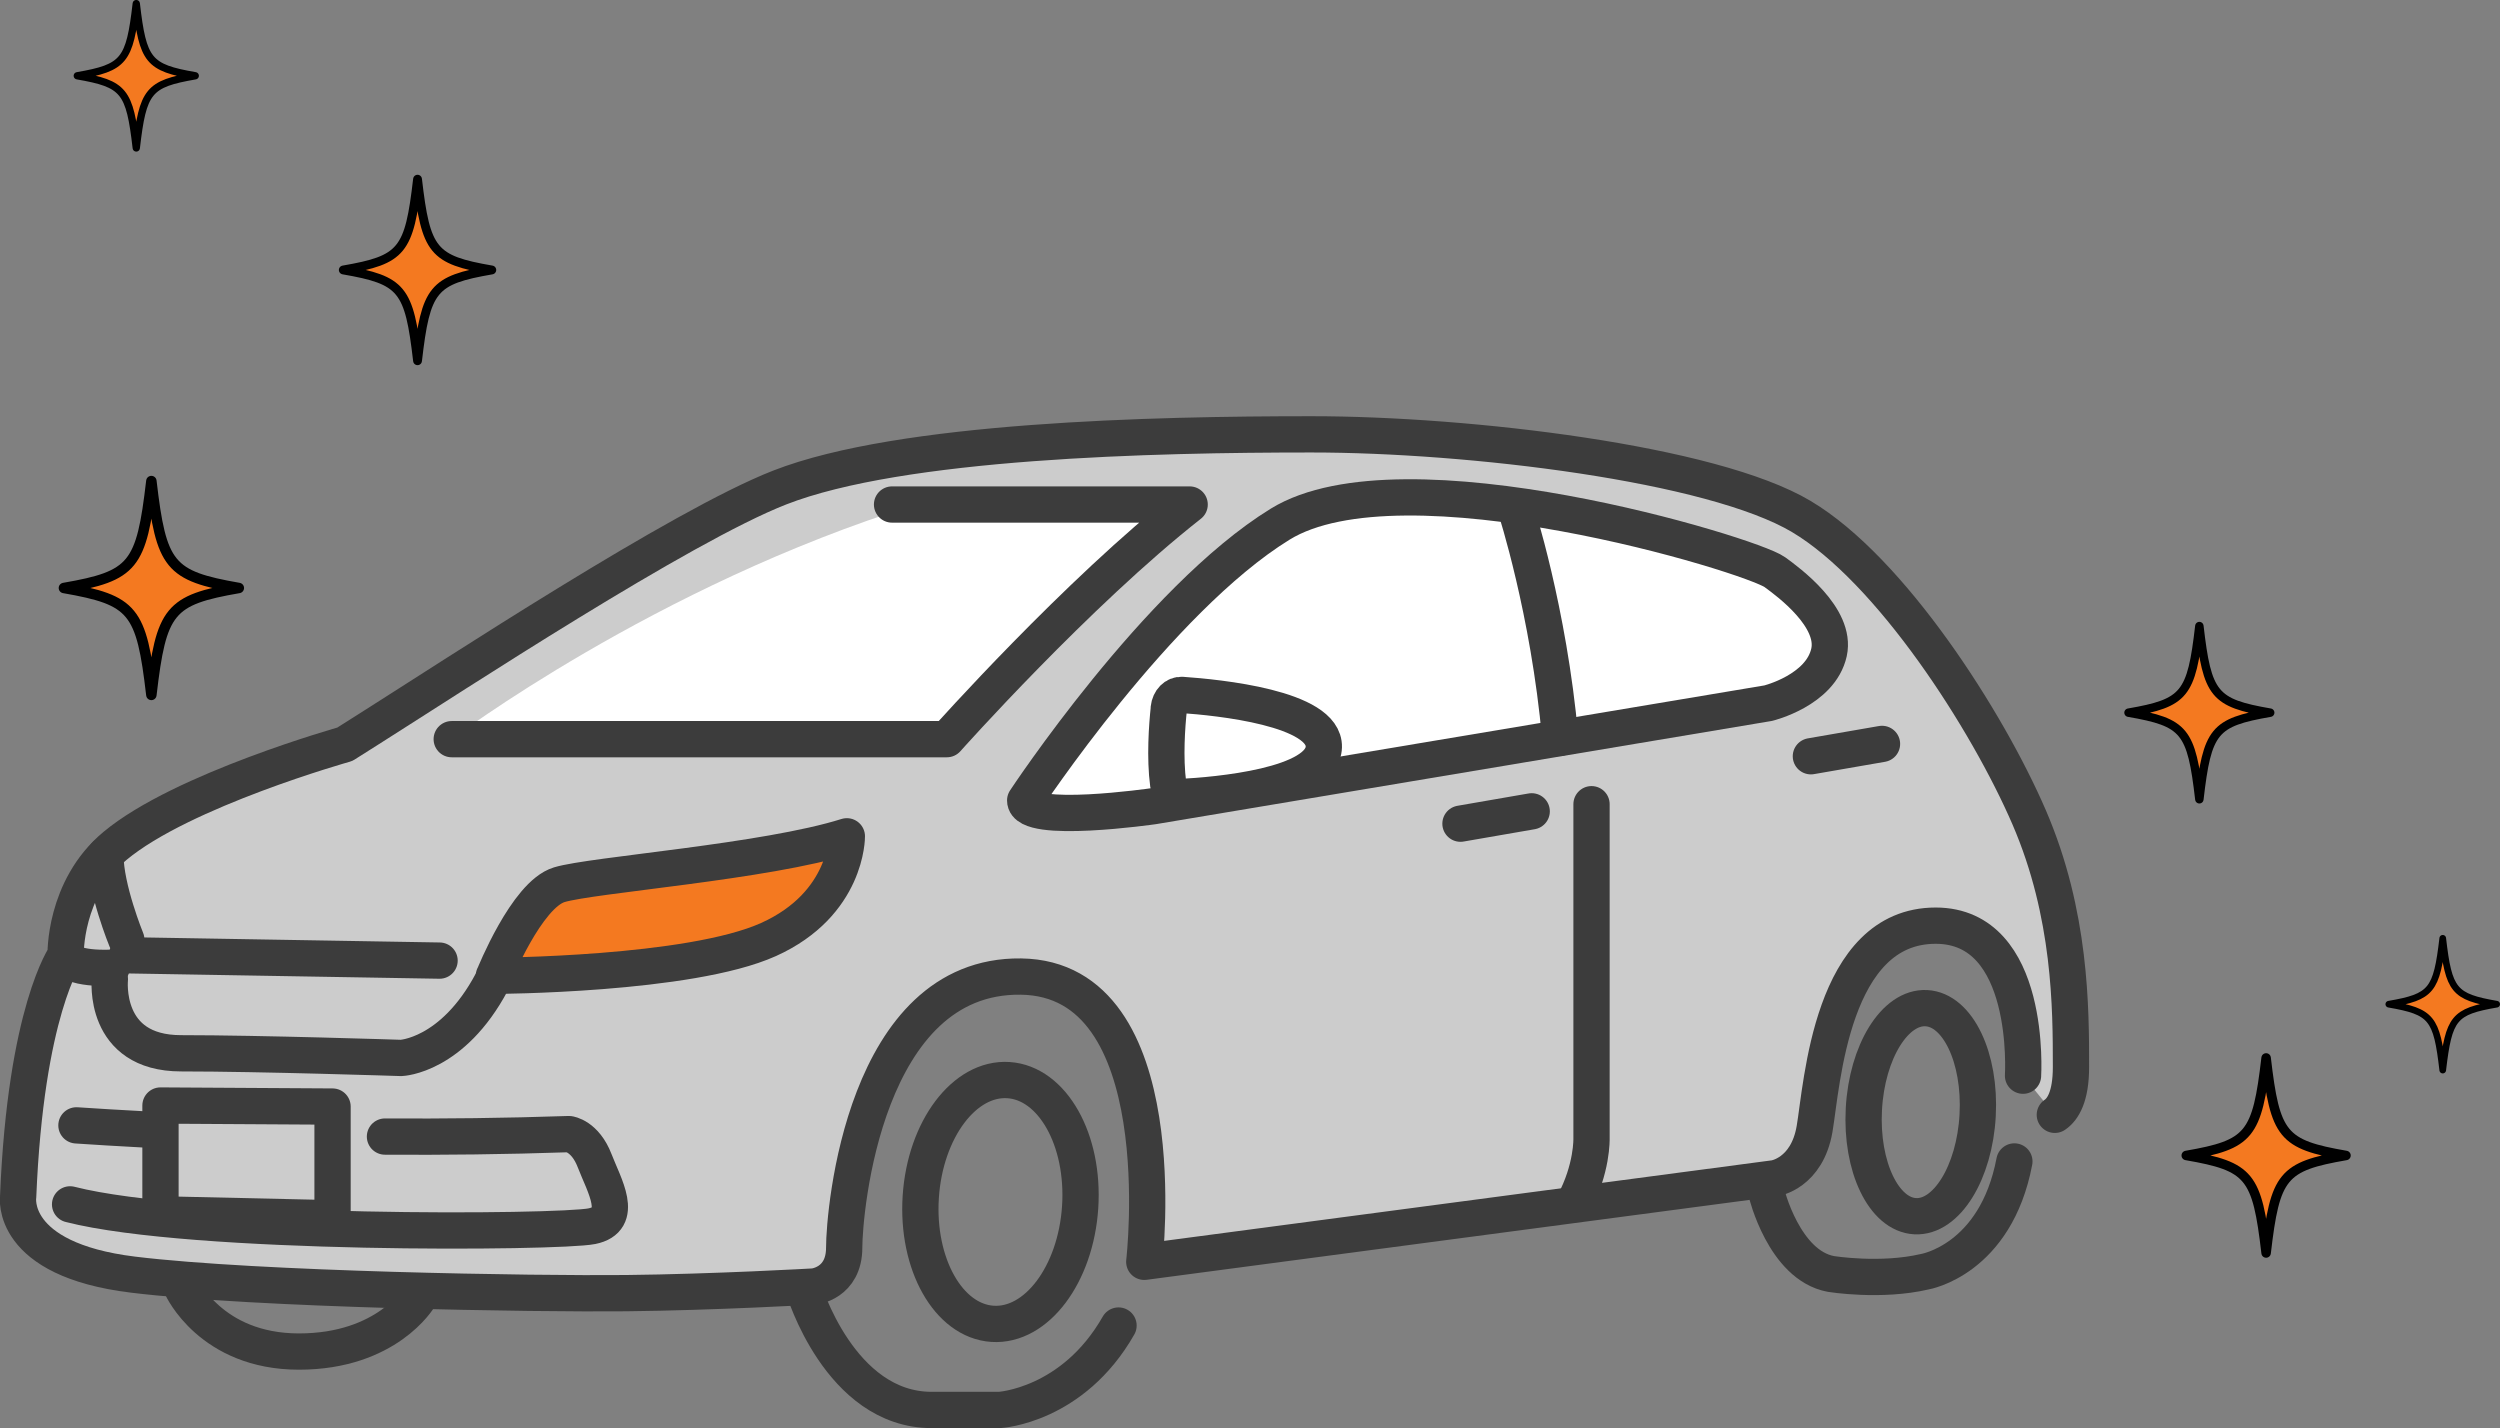 <?xml version="1.0" encoding="UTF-8"?>
<svg id="_レイヤー_2" data-name="レイヤー 2" xmlns="http://www.w3.org/2000/svg" viewBox="0 0 263.27 150.39">
  <rect x="0" y="0" width="263.27" height="150.39" fill="#808080" stroke="none"/>
  <defs>
    <style>
      .cls-1 {
        stroke-width: 1.1px;
      }

      .cls-1, .cls-2, .cls-3, .cls-4, .cls-5, .cls-6, .cls-7, .cls-8, .cls-9 {
        stroke-linecap: round;
        stroke-linejoin: round;
      }

      .cls-1, .cls-2, .cls-4, .cls-10, .cls-5, .cls-6, .cls-7 {
        fill: #f47920;
      }

      .cls-1, .cls-2, .cls-4, .cls-5, .cls-6, .cls-7 {
        stroke: #000;
      }

      .cls-2 {
        stroke-width: .7px;
      }

      .cls-3 {
        fill: none;
      }

      .cls-3, .cls-8, .cls-9 {
        stroke: #3c3c3c;
        stroke-width: 3.82px;
      }

      .cls-4 {
        stroke-width: .93px;
      }

      .cls-11, .cls-8 {
        fill: #fff;
      }

      .cls-5 {
        stroke-width: .89px;
      }

      .cls-6 {
        stroke-width: 1px;
      }

      .cls-7 {
        stroke-width: .77px;
      }

      .cls-9 {
        fill: #ccc;
      }
    </style>
  </defs>
  <g id="text">
    <g>
      <path class="cls-9" d="M216.39,117.4c.85-.57,1.7-1.92,1.7-5.02,0-6.2,0-16.1-4.4-26.3-4.4-10.2-14.6-26.1-24-31.69-9.4-5.6-34.99-8.65-51.59-8.65s-43.19.6-55.99,5.6c-10.45,4.08-34.38,19.82-42.8,25.14l-3,1.9s-17.13,4.81-24.2,10.7c-5.4,4.5-5.2,11.5-5.2,11.5,0,0-4.2,5.85-5,25.45,0,0-1,6.6,12.1,8.2,13.1,1.6,42.49,2.05,51.89,1.95,9.4-.1,19.8-.7,19.8-.7,0,0,3.2-.3,3.2-4.1s2.1-28.74,18.6-28.54c16.5.2,13,30.04,13,30.04l66.39-8.8s3.4-.5,4.2-5.2c.8-4.7,1.74-21.4,12.75-21.4,10.2,0,9.2,15.8,9.2,15.8"/>
      <path class="cls-10" d="M52.02,102.77s3.42-8.55,6.87-9.6c3.45-1.05,21.75-2.4,30.29-5.1,0,0,.07,7.12-8.25,10.87-8.32,3.75-28.92,3.82-28.92,3.82Z"/>
      <path class="cls-11" d="M96.48,53.13h28.79c-11.85,9.3-25.57,24.71-25.57,24.71h-52.14s21.39-16.16,48.91-24.71Z"/>
      <path class="cls-3" d="M84.61,135.68s3.8,12.8,13.5,12.8h7.15s7.71-.42,12.53-8.89"/>
      <ellipse class="cls-3" cx="105.36" cy="126.57" rx="12.86" ry="8.41" transform="translate(-27.85 223.41) rotate(-86.24)"/>
      <ellipse class="cls-3" cx="202.27" cy="117.12" rx="10.97" ry="6" transform="translate(74.35 312.74) rotate(-86.89)"/>
      <path class="cls-3" d="M186.02,125.6s1.84,7.65,6.8,8.56c0,0,5.24.85,9.88-.24,0,0,7.46-1.24,9.43-11.61"/>
      <path class="cls-3" d="M52.02,102.77s3.42-8.55,6.87-9.6c3.45-1.05,21.75-2.4,30.29-5.1,0,0,.07,7.12-8.25,10.87-8.32,3.75-28.92,3.82-28.92,3.82Z"/>
      <line class="cls-3" x1="13.37" y1="100.6" x2="46.29" y2="101.16"/>
      <path class="cls-3" d="M11.57,103.12s-.82,7.8,7.5,7.8,23.17.49,23.17.49c0,0,5.4-.19,9.55-7.99"/>
      <path class="cls-3" d="M13.3,98.95s-2.2-5.37-2.2-8.9"/>
      <polygon class="cls-3" points="35.02 128.29 16.9 127.88 16.9 116.42 35.02 116.53 35.02 128.29"/>
      <path class="cls-3" d="M19.13,135.53s3.05,6.8,12.35,6.8,12.65-5.7,12.65-5.7"/>
      <path class="cls-3" d="M40.54,119.69c6.1.04,12.66-.03,19.38-.26,0,0,1.7.2,2.7,2.8,1,2.6,3.2,6.2-.3,6.9-3.5.7-42.04,1-54.94-2.3"/>
      <path class="cls-3" d="M8.05,118.51c1.8.12,4.49.29,7.9.47"/>
      <path class="cls-3" d="M47.57,77.84h52.14s13.72-15.41,25.57-24.71h-31.34"/>
      <path class="cls-11" d="M107.96,84.29s13.95-21.15,26.85-29.09c12.9-7.95,49.6,3.24,52.09,5.05,1.45,1.05,6.52,4.78,5.71,8.45-.89,4.01-6.41,5.35-6.41,5.35l-64.74,10.85s-13.5,1.95-13.5-.6Z"/>
      <path class="cls-3" d="M107.96,84.29s13.95-21.15,26.85-29.09c12.9-7.95,49.6,3.24,52.09,5.05,1.45,1.05,6.52,4.78,5.71,8.45-.89,4.01-6.41,5.35-6.41,5.35l-64.74,10.85s-13.5,1.95-13.5-.6Z"/>
      <path class="cls-3" d="M167.6,84.69v35.19s.1,3.2-1.9,6.9"/>
      <line class="cls-3" x1="153.8" y1="86.74" x2="161.3" y2="85.44"/>
      <line class="cls-3" x1="190.7" y1="79.64" x2="198.19" y2="78.34"/>
      <path class="cls-3" d="M11.75,101.91s-4.55.27-4.82-1.32"/>
      <path class="cls-3" d="M159.62,53.58s3.48,10.71,4.68,24.11"/>
      <path class="cls-8" d="M123.09,74.59c-.2,1.87-.44,5.18-.07,7.99.11.81.7,1.38,1.37,1.35,3.64-.19,14.9-1.12,15.02-5.26.12-4.12-11.17-5.23-14.94-5.49-.7-.05-1.3.56-1.39,1.41Z"/>
    </g>
    <path class="cls-1" d="M25.15,61.92c-7.32,1.27-8.17,2.31-9.21,11.26-1.04-8.95-1.89-9.98-9.21-11.26,7.32-1.27,8.17-2.31,9.21-11.26,1.04,8.95,1.89,9.98,9.21,11.26Z"/>
    <path class="cls-6" d="M247.05,121.68c-6.68,1.16-7.46,2.1-8.41,10.27-.95-8.17-1.72-9.11-8.41-10.27,6.68-1.16,7.46-2.1,8.41-10.27.95,8.17,1.72,9.11,8.41,10.27Z"/>
    <path class="cls-4" d="M51.79,28.43c-6.22,1.08-6.94,1.96-7.82,9.56-.88-7.6-1.6-8.48-7.82-9.56,6.22-1.08,6.94-1.96,7.82-9.56.88,7.6,1.6,8.48,7.82,9.56Z"/>
    <path class="cls-5" d="M239.07,75.05c-5.93,1.03-6.62,1.87-7.46,9.12-.84-7.25-1.53-8.09-7.46-9.12,5.93-1.03,6.62-1.87,7.46-9.12.84,7.25,1.53,8.09,7.46,9.12Z"/>
    <path class="cls-2" d="M262.92,105.75c-4.51.78-5.03,1.42-5.68,6.94-.64-5.52-1.16-6.15-5.68-6.94,4.51-.78,5.03-1.42,5.68-6.94.64,5.52,1.16,6.15,5.68,6.94Z"/>
    <path class="cls-7" d="M20.56,7.98c-4.94.86-5.51,1.56-6.21,7.6-.7-6.04-1.27-6.74-6.21-7.6,4.94-.86,5.51-1.56,6.21-7.6.7,6.04,1.27,6.74,6.21,7.6Z"/>
  </g>
</svg>